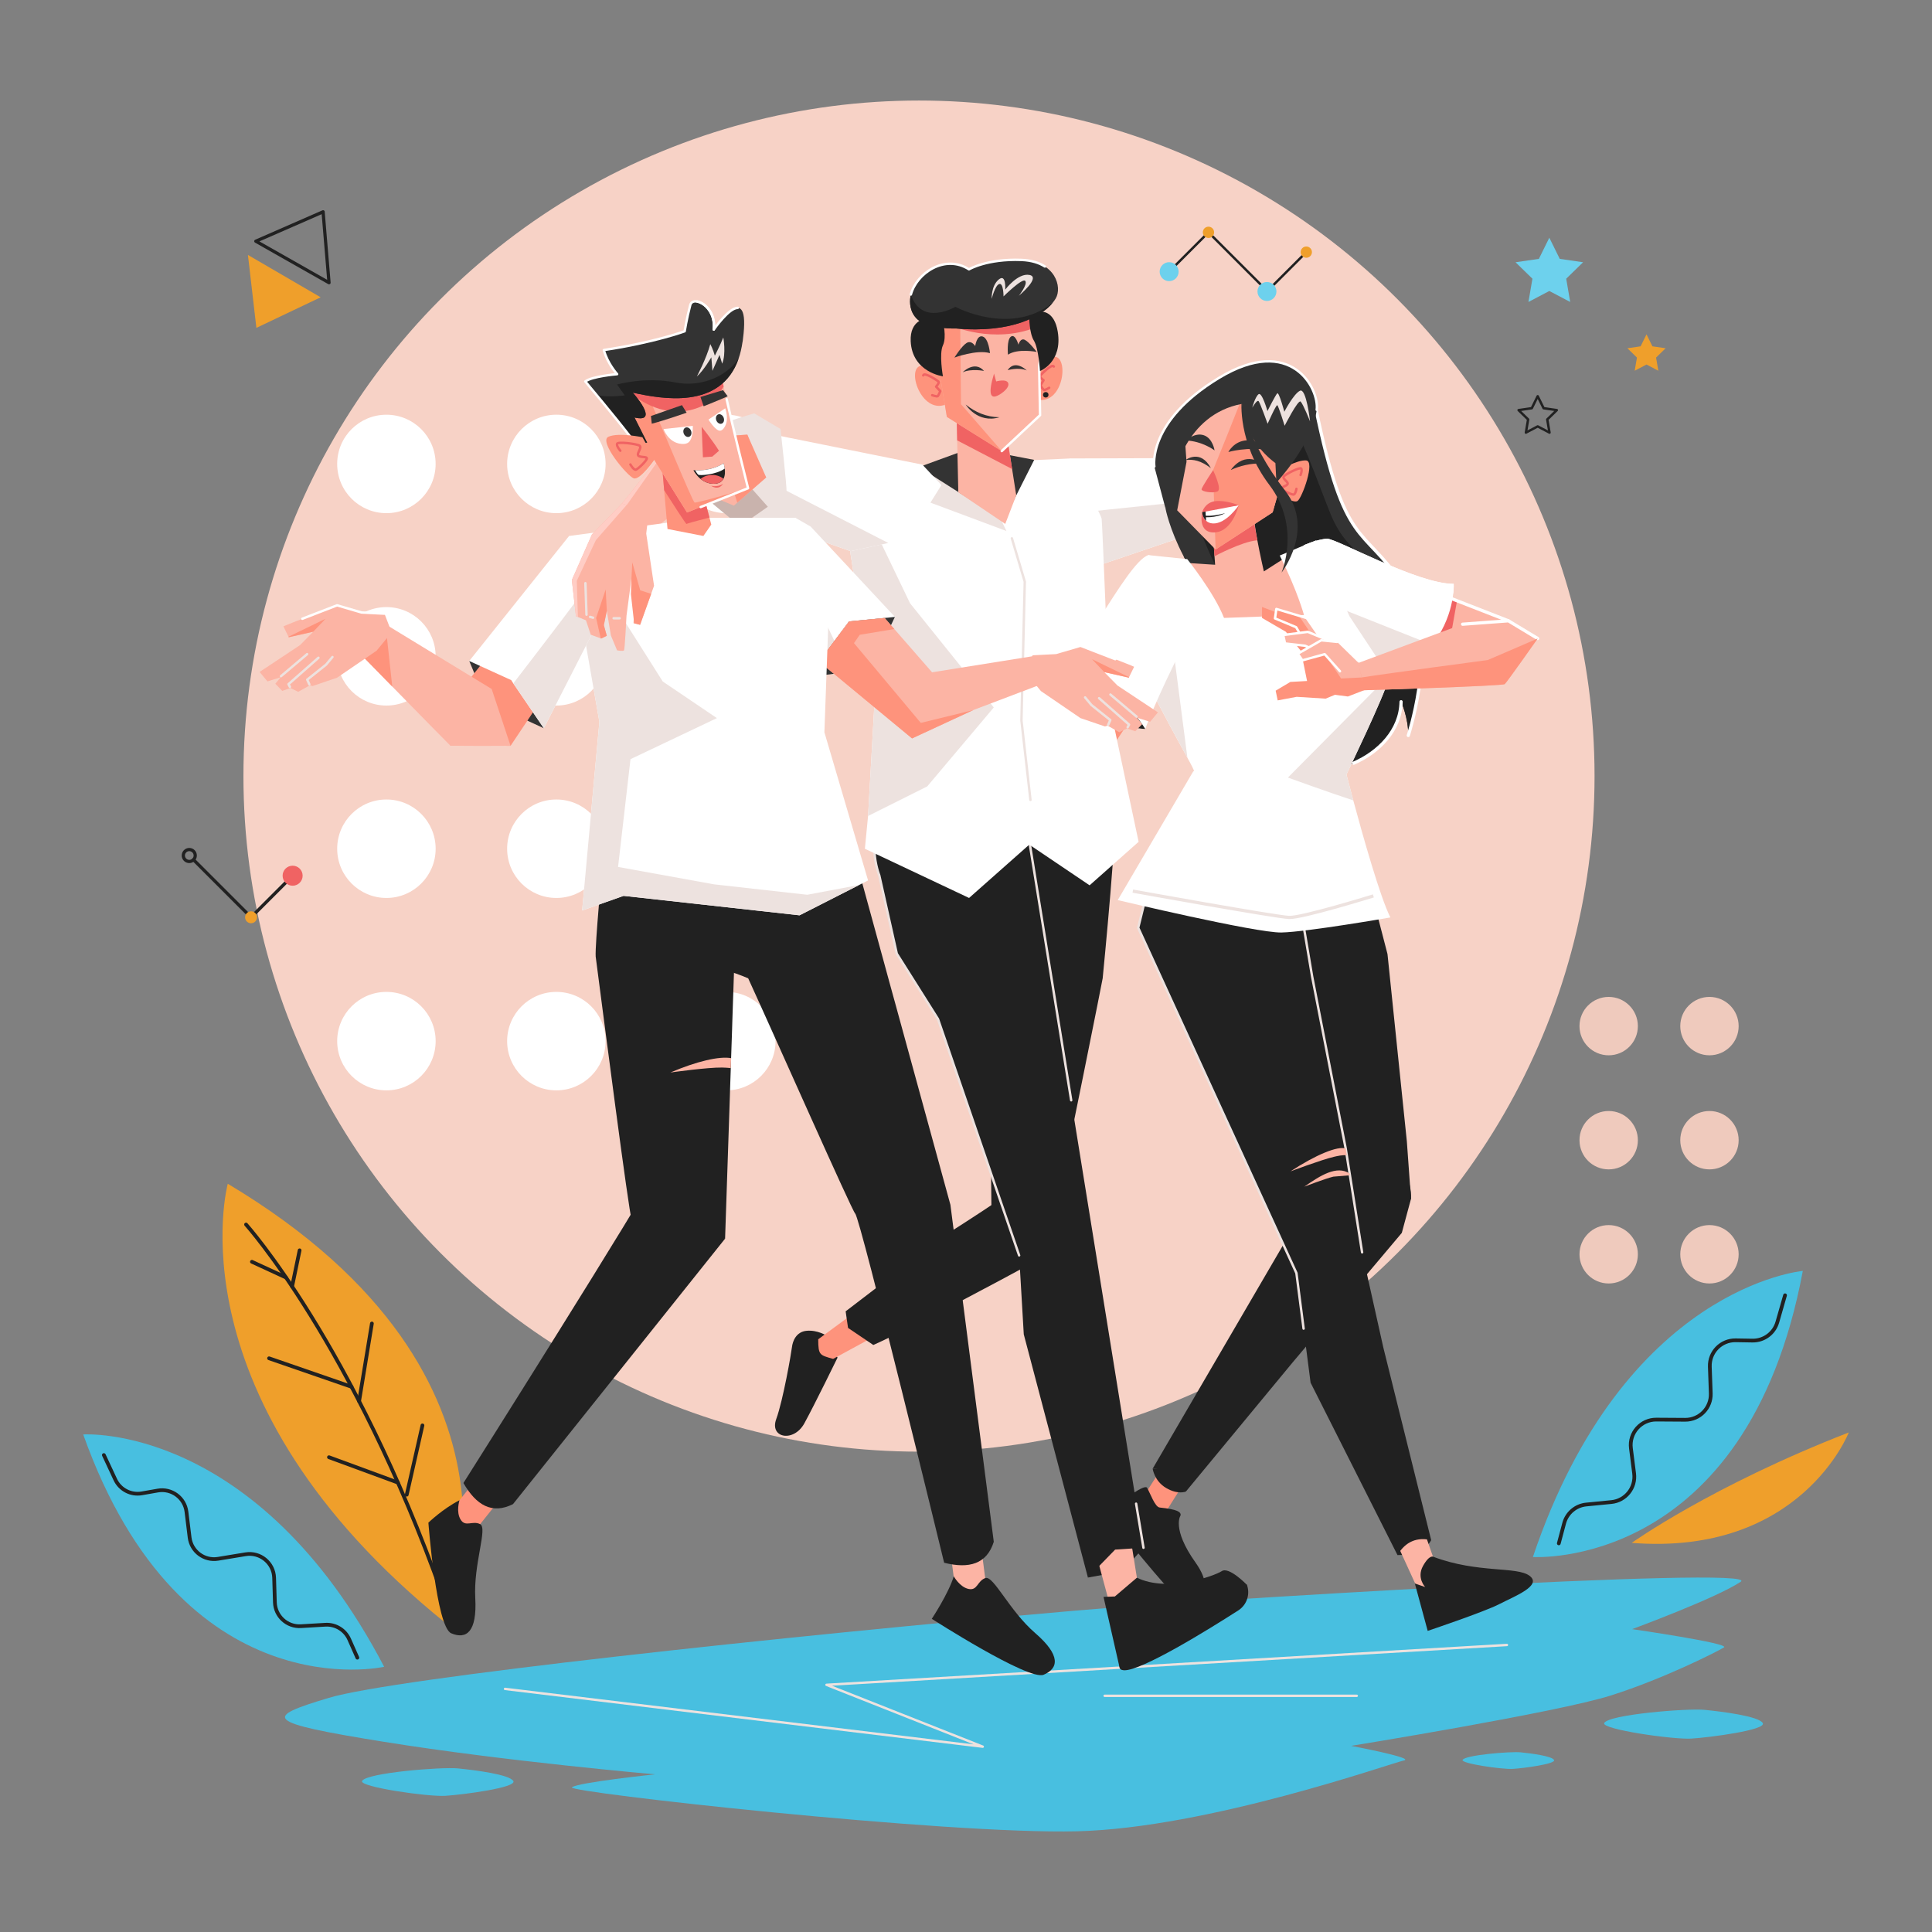 <?xml version="1.0" encoding="utf-8"?>
<!-- Generator: Adobe Illustrator 25.2.3, SVG Export Plug-In . SVG Version: 6.00 Build 0)  -->
<svg version="1.1" xmlns="http://www.w3.org/2000/svg" xmlns:xlink="http://www.w3.org/1999/xlink" x="0px" y="0px"
	 viewBox="0 0 600 600" style="enable-background:new 0 0 600 600;" xml:space="preserve">
<rect x="0" y="0" width="600" height="600" fill="#808080" stroke="none"/>
<style type="text/css">
	.st0{fill:#F7D2C6;}
	.st1{fill:#48BFE0;}
	.st2{fill:none;stroke:#EDE2DF;stroke-width:0.75;stroke-linecap:round;stroke-linejoin:round;stroke-miterlimit:10;}
	.st3{fill:none;stroke:#212121;stroke-width:1.159;stroke-linecap:round;stroke-linejoin:round;stroke-miterlimit:10;}
	.st4{fill:#EF9F2B;}
	.st5{fill:#FFFFFF;}
	.st6{fill:none;stroke:#212121;stroke-linecap:round;stroke-linejoin:round;stroke-miterlimit:10;}
	.st7{fill:#EFCABD;}
	.st8{fill:none;stroke:#212121;stroke-width:0.75;stroke-linecap:round;stroke-linejoin:round;stroke-miterlimit:10;}
	.st9{fill:#6DD1ED;}
	.st10{fill:#F06363;}
	.st11{fill:#EDE2DF;}
	.st12{fill:#C9B3AD;}
	.st13{fill:#333333;}
	.st14{fill:#212121;}
	.st15{fill:none;stroke:#FFFFFF;stroke-linecap:round;stroke-linejoin:round;stroke-miterlimit:10;}
	.st16{fill:#FCB4A4;}
	.st17{fill:#FE937C;}
	.st18{fill:none;stroke:#EDE2DF;stroke-miterlimit:10;}
	.st19{fill:none;stroke:#F06363;stroke-width:0.75;stroke-linecap:round;stroke-miterlimit:10;}
	.st20{fill:none;stroke:#FFFFFF;stroke-width:0.75;stroke-linecap:round;stroke-linejoin:round;stroke-miterlimit:10;}
	.st21{fill:none;stroke:#F06363;stroke-width:0.75;stroke-linecap:round;stroke-linejoin:round;stroke-miterlimit:10;}
	.st22{fill:#FFCDC5;}
</style>
<g id="BACKGROUND">
	<circle class="st0" cx="285.401" cy="241.022" r="209.8"/>
</g>
<g id="GROUND">
	<g>
		<path class="st1" d="M334.434,500.154c-91.754,8.014-212.13,21.065-232.309,27.129
			c-20.179,6.064-20.598,7.58,17.058,13.645
			c37.656,6.064,84.238,10.107,84.238,10.107s-24.113,2.527-25.815,4.043
			c-1.702,1.516,115.869,14.655,156.828,13.645
			c40.959-1.011,97.75-21.225,101.525-21.983
			c3.775-0.758-16.377-4.548-16.377-4.548s64.066-10.36,80.747-15.666
			c16.681-5.306,33.021-13.645,35.064-14.908c2.043-1.263-28.529-5.678-28.529-5.678
			s25.94-9.54,33.702-14.691C548.329,486.096,365.333,497.455,334.434,500.154z"/>
		<path class="st1" d="M112.442,553.11c1.267-2.546,24.681-4.426,29.787-3.915
			c5.106,0.511,16,1.872,17.191,3.915c1.191,2.043-15.66,4.255-21.106,4.596
			C132.867,558.046,111.529,554.945,112.442,553.11z"/>
		<path class="st1" d="M454.218,546.565c0.766-1.539,14.921-2.675,18.008-2.367
			c3.087,0.309,9.673,1.132,10.393,2.367c0.72,1.235-9.467,2.573-12.76,2.778
			C466.566,549.55,453.666,547.675,454.218,546.565z"/>
		<path class="st1" d="M498.194,535.116c1.328-2.668,25.873-4.639,31.226-4.104
			c5.353,0.535,16.773,1.963,18.022,4.104c1.249,2.141-16.416,4.461-22.126,4.818
			S497.237,537.04,498.194,535.116z"/>
		<g>
			<g>
				<polyline class="st2" points="156.84,524.503 305.197,542.443 256.668,523.24 
					467.989,510.859 				"/>
				<line class="st2" x1="343.061" y1="526.651" x2="421.351" y2="526.651"/>
			</g>
		</g>
	</g>
</g>
<g id="PLANT">
	<g>
		<g>
			<g>
				<path class="st1" d="M476.054,483.542c0,0,66.405,4.369,83.823-88.848
					C559.877,394.694,504.383,399.495,476.054,483.542z"/>
				<path class="st3" d="M554.363,402.263l-2.395,8.343
					c-0.987,3.437-4.157,5.784-7.732,5.724l-5.201-0.087
					c-4.527-0.075-8.193,3.659-8.034,8.184l0.292,8.312
					c0.158,4.493-3.457,8.213-7.952,8.185l-8.948-0.056
					c-4.783-0.03-8.497,4.16-7.894,8.905l0.996,7.837
					c0.562,4.421-2.638,8.432-7.073,8.867l-7.793,0.764
					c-3.284,0.322-6.022,2.648-6.87,5.837l-1.657,6.229"/>
			</g>
			<g>
				<g>
					<path class="st4" d="M506.75,479.157c0,0,24.719-17.693,67.405-34.295
						C574.155,444.862,559.25,483.279,506.75,479.157z"/>
				</g>
			</g>
		</g>
		<g>
			<g>
				<g>
					<g>
						<path class="st4" d="M138.518,504.155c0,0,33.816-75.848-67.779-136.527
							C70.739,367.628,52.375,434.666,138.518,504.155z"/>
					</g>
					<path class="st3" d="M76.412,380.282c0,0,33.201,36.982,60.989,114.99"/>
					<line class="st3" x1="78.237" y1="391.859" x2="88.819" y2="396.736"/>
					<line class="st3" x1="93.048" y1="388.301" x2="90.714" y2="399.541"/>
					<line class="st3" x1="83.559" y1="421.83" x2="109.183" y2="430.685"/>
					<line class="st3" x1="115.494" y1="411.024" x2="111.523" y2="435.159"/>
					<line class="st3" x1="102.162" y1="452.555" x2="123.567" y2="460.424"/>
					<line class="st3" x1="131.198" y1="442.666" x2="126.32" y2="464.19"/>
				</g>
			</g>
			<g>
				<path class="st1" d="M119.303,517.638c0,0-62.738,14.21-93.458-72.154
					C25.845,445.484,79.552,441.679,119.303,517.638z"/>
				<path class="st3" d="M32.253,451.877l3.548,7.603c1.462,3.132,4.843,4.894,8.247,4.296
					l4.952-0.869c4.311-0.756,8.375,2.254,8.908,6.599l0.978,7.98
					c0.529,4.313,4.542,7.318,8.829,6.612l8.535-1.407
					c4.562-0.752,8.741,2.687,8.883,7.308l0.233,7.632
					c0.132,4.306,3.793,7.652,8.093,7.396l7.555-0.449
					c3.184-0.189,6.15,1.618,7.442,4.534l2.524,5.696"/>
			</g>
		</g>
	</g>
</g>
<g id="ORNAMENT_5">
	<g>
		<g>
			<g>
				<circle class="st5" cx="225.564" cy="144.078" r="15.289"/>
				<circle class="st5" cx="225.564" cy="203.829" r="15.289"/>
				<circle class="st5" cx="225.564" cy="263.58" r="15.289"/>
				<circle class="st5" cx="225.564" cy="323.33" r="15.289"/>
			</g>
			<g>
				<circle class="st5" cx="172.784" cy="144.078" r="15.289"/>
				<circle class="st5" cx="172.784" cy="203.829" r="15.289"/>
				<circle class="st5" cx="172.784" cy="263.58" r="15.289"/>
				<circle class="st5" cx="172.784" cy="323.33" r="15.289"/>
			</g>
			<g>
				<path class="st5" d="M104.713,144.073c0,8.452,6.842,15.294,15.294,15.294
					c8.439,0,15.28-6.842,15.28-15.294c0-8.439-6.842-15.28-15.28-15.28
					C111.555,128.793,104.713,135.634,104.713,144.073z"/>
				<circle class="st5" cx="120.005" cy="203.829" r="15.289"/>
				<circle class="st5" cx="120.005" cy="263.58" r="15.289"/>
				<circle class="st5" cx="120.005" cy="323.33" r="15.289"/>
			</g>
		</g>
	</g>
</g>
<g id="ORNAMENT_4">
	<g>
		<polygon class="st6" points="79.447,74.908 100.34,65.777 102.181,87.8 		"/>
		<polygon class="st4" points="76.996,79.174 79.624,101.823 99.58,92.326 		"/>
	</g>
</g>
<g id="ORNAMENT_3">
	<g>
		<g>
			<g>
				<circle class="st7" cx="530.888" cy="318.667" r="9.066"/>
				<circle class="st7" cx="530.888" cy="354.098" r="9.066"/>
				<circle class="st7" cx="530.888" cy="389.529" r="9.066"/>
			</g>
			<g>
				<circle class="st7" cx="499.59" cy="318.667" r="9.066"/>
				<circle class="st7" cx="499.59" cy="354.098" r="9.066"/>
				<circle class="st7" cx="499.59" cy="389.529" r="9.066"/>
			</g>
		</g>
	</g>
</g>
<g id="ORNAMENT_2">
	<g>
		<polyline class="st8" points="363.105,84.347 375.304,72.148 392.217,89.061 		"/>
		<circle class="st4" cx="375.304" cy="72.148" r="1.753"/>
		<circle class="st8" cx="393.457" cy="90.301" r="1.753"/>
		<circle class="st9" cx="363.086" cy="84.366" r="2.943"/>
		<g>
			<line class="st8" x1="393.482" y1="90.502" x2="405.681" y2="78.303"/>
			<circle class="st4" cx="405.681" cy="78.303" r="1.753"/>
			<circle class="st9" cx="393.463" cy="90.521" r="2.943"/>
		</g>
	</g>
</g>
<g id="STARS">
	<g>
		<polygon class="st9" points="481.155,73.824 484.396,80.392 491.644,81.445 486.399,86.557 
			487.637,93.776 481.155,90.368 474.672,93.776 475.91,86.557 470.665,81.445 
			477.913,80.392 		"/>
		<polygon class="st8" points="477.545,123.053 479.381,126.773 483.485,127.369 480.515,130.264 
			481.216,134.352 477.545,132.422 473.874,134.352 474.575,130.264 471.605,127.369 
			475.71,126.773 		"/>
		<polygon class="st4" points="511.339,103.837 513.175,107.556 517.279,108.152 514.309,111.047 
			515.01,115.135 511.339,113.205 507.668,115.135 508.369,111.047 505.399,108.152 
			509.504,107.556 		"/>
	</g>
</g>
<g id="ORNAMENT_1">
	<g>
		<polyline class="st6" points="90.857,271.979 77.966,284.87 60.094,266.997 		"/>
		<circle class="st4" cx="77.966" cy="284.87" r="1.852"/>
		<circle class="st6" cx="58.784" cy="265.687" r="1.852"/>
		<circle class="st10" cx="90.877" cy="271.958" r="3.11"/>
	</g>
</g>
<g id="MAN_2_LEFT_ARM">
	<g>
		<g>
			<path class="st5" d="M373.315,164.719l-36.262,12.277c0,0-13.75-2.265-14.763-13.05
				c-0.028-0.206-0.041-0.432-0.056-0.647
				c-0.536-11.335,10.147-20.924,10.147-20.924l38.171-0.12l1.615,13.133
				L373.315,164.719z"/>
			<path class="st11" d="M373.315,164.719l-36.262,12.277c0,0-13.75-2.265-14.763-13.05
				c2.938-2.281,5.361-3.655,5.361-3.655c1.002-0.524,29.994-3.455,44.517-4.903
				L373.315,164.719z"/>
		</g>
		<g>
			<path class="st11" d="M384.01,166.735l-12.714,2.501c0,0-6.238-7.456-7.802-12.283
				c-0.22-0.704-0.307-1.545-0.289-2.495c0.074-5.586,3.76-14.443,3.76-14.443
				l7.321-0.818l4.974-0.557c0,0,8.2,9.823,9.136,11.862
				C389.333,152.529,384.01,166.735,384.01,166.735z"/>
			<path class="st12" d="M384.01,166.735l-12.714,2.501c0,0-6.238-7.456-7.802-12.283
				c-0.22-0.704-0.307-1.545-0.289-2.495l6.719-1.035l4.362-14.226l4.974-0.557
				c0,0,8.2,9.823,9.136,11.862C389.333,152.529,384.01,166.735,384.01,166.735z"/>
		</g>
	</g>
</g>
<g id="WOMAN_BACK_HAIR">
	<g>
		<path class="st13" d="M437.357,228.41c0.03-5.621-2.237-10.479-2.237-10.479
			c-0.353,19.519-32.454,28.842-37.557,14.591
			c-5.093-14.245-17.289-40.154-25.483-52.233
			c-1.784-2.628-3.265-5.159-4.495-7.527c-4.438-8.504-5.604-14.755-5.604-14.755
			l0.864-24.465l18.383-4.22l17.636-1.907l9.678-1.053
			c9.162,44.604,14.574,36.458,27.061,55.158c1.548,2.316,2.718,4.592,3.586,6.812
			C445.343,204.04,437.357,228.41,437.357,228.41z"/>
		<path class="st14" d="M437.357,228.41c0.03-5.621-2.237-10.479-2.237-10.479
			c-0.353,19.519-32.454,28.842-37.557,14.591
			c-5.093-14.245-17.289-40.154-25.483-52.233
			c-1.784-2.628-3.265-5.159-4.495-7.527c7.384,8.736,15.55,13.718,15.919,13.937
			c-0.211-0.349-7.181-11.442-11.126-23.286
			c-1.933-5.814-2.056-13.357-0.211-20.581
			c1.967-7.74,6.181-15.132,12.81-19.652c5.463-3.725,9.94-1.294,13.888,4.234
			c5.332,7.453,9.686,20.536,14.167,31.767
			c6.286,15.728,16.182,14.001,26.158,29.15
			C445.343,204.04,437.357,228.41,437.357,228.41z"/>
		<g>
			<path class="st15" d="M435.118,217.93c-0.16,8.91-6.933,15.695-14.735,19.085"/>
			<path class="st15" d="M408.546,126.365c9.155,44.604,14.573,36.454,27.056,55.15
				c1.553,2.317,2.723,4.598,3.59,6.815c6.153,15.711-1.835,40.078-1.835,40.078"/>
		</g>
	</g>
</g>
<g id="WOMAN_LEFT_UPPER_ARM">
	<g>
		<g>
			<polygon class="st16" points="452.493,186.571 446.795,184.345 440.271,193.859 434.223,202.683 
				443.912,204.98 466.331,210.281 468.447,192.797 			"/>
			<polygon class="st17" points="440.271,193.859 434.223,202.683 466.331,210.281 
				467.312,202.175 			"/>
			<path class="st10" d="M446.795,184.345l-6.524,9.514l-6.048,8.825l9.689,2.297
				c2.977-2.291,6.146-4.775,6.146-4.775l2.435-13.633L446.795,184.345z"/>
			<polyline class="st15" points="468.447,192.797 452.493,186.571 446.795,184.345 			"/>
		</g>
		<g>
			<g>
				<g>
					<path class="st5" d="M394.019,181.546c4.937,6.622,37.119,25.628,37.314,25.817
						c0.176,0.177,6.875-2.173,12.845-7.337c1.428-1.238,2.641-2.605,3.46-4.096
						c2.498-4.589,3.386-8.889,3.684-11.621c0.208-1.857,0.141-2.989,0.141-2.989
						c-11.243,0.08-36.433-14.087-39.299-14.008
						c-2.866,0.079-7.289,2.022-7.289,2.022s-0.081,0.687-0.173,1.654
						c-0.209,2.04-12.454,7.852-11.985,8.749
						C392.812,179.906,393.277,180.555,394.019,181.546z"/>
					<path class="st11" d="M394.019,181.546c4.937,6.622,37.119,25.628,37.314,25.817
						c0.176,0.177,6.875-2.173,12.845-7.337
						c-13.096-5.256-36.557-14.254-49.382-20.354
						C394.796,179.671,394.491,180.382,394.019,181.546z"/>
					<path class="st5" d="M404.701,170.985c2.452-1.167,5.735-2.571,6.961-2.317
						c2.052,0.424,23.102,9.826,26.667,11.457
						c2.763,1.255,9.896,3.284,12.999,4.187c0.205-1.858,0.138-2.993,0.138-2.993
						c-11.242,0.08-36.429-14.085-39.3-14.005
						c-2.865,0.075-7.283,2.02-7.283,2.02S404.791,170.02,404.701,170.985z"/>
				</g>
			</g>
		</g>
	</g>
</g>
<g id="WOMAN_LEFT_LEG">
	<g>
		<path class="st17" d="M367.573,460.771l-7.605,12.047l-7.135-4.504l8.042-12.516
			C364.996,455.733,367.011,457.998,367.573,460.771z"/>
		<g>
			<g>
				<path class="st14" d="M344.291,470.996c0,0,13.53,17.111,19.568,23.403
					c2.838,2.956,6.355,3.497,8.471,2.101c2.394-1.541,3.023-5.516-1.012-11.18
					c-7.638-10.72-4.652-14.762-4.652-14.762c0.033-1.021-0.899-1.786-6.506-2.383
					c-1.502-0.16-2.874-4.34-3.942-6.139c-0.705-1.192-7.249,3.519-10.547,6.576
					C344.923,470.212,344.291,470.996,344.291,470.996z"/>
			</g>
		</g>
		<path class="st14" d="M369.952,458.382l-1.674,4.84c0,0-2.454,1.047-6.125-1.115
			s-4.182-5.997-4.182-5.997s3.92-0.365,5.531-0.079
			C365.112,456.316,369.952,458.382,369.952,458.382z"/>
		<path class="st14" d="M357.967,456.114c4.322-0.683,9.728,3.398,10.314,7.11
			l33.184-40.145l33.88-40.195l2.85-10.566
			c0.734-10.581-13.813-30.377-24.836-11.172
			C412.806,362.106,357.967,456.114,357.967,456.114z"/>
		<g>
			<polygon class="st14" points="422.251,262.959 419.323,263.398 378.973,267.91 410.945,365.537 
				432.662,383.85 432.73,383.787 434.552,382.091 438.053,372.428 438.194,372.316 
				436.913,354.5 430.897,296.284 			"/>
		</g>
	</g>
</g>
<g id="WOMAN_RIGHT_LEG">
	<g>
		<path class="st14" d="M444.465,478.289c0,0-1.968,4.75-10.462,4.653
			c0,0-0.429-5.469,3.601-6.566C441.634,475.278,444.465,478.289,444.465,478.289z"/>
		<polygon class="st16" points="441.95,474.622 447.598,490.823 440.887,494.807 434.155,480.112 		
			"/>
		<path class="st14" d="M445.209,483.5c0,0-1.196-0.912-3.271,2.803
			c-2.075,3.715,0.662,6.565,0.662,6.565l-3.208-1.107l3.992,14.724
			c0,0,17.633-5.925,22.236-8.313c4.602-2.389,13.382-5.713,9.448-8.756
			C471.133,486.372,458.989,488.675,445.209,483.5z"/>
		<path class="st14" d="M353.474,288.126l49.142,107.244l4.398,34.035l26.989,53.537
			c2.516-4.305,6.167-5.609,10.462-4.653l-14.866-59.833l-6.585-29.534
			l-2.498-15.774l-0.001-0.019l-1.283-8.133l-0.092-0.559l-0.888-5.637
			l-0.333-2.11l-10.412-53.367l-9.995-59.323l-0.124,0.037l-38.379,21.581
			L353.474,288.126z"/>
		<polyline class="st2" points="423.014,388.922 420.516,373.149 420.515,373.129 419.231,364.996 
			419.139,364.438 418.251,358.801 417.918,356.69 407.506,303.323 397.51,244 
			397.386,244.037 359.007,265.618 353.474,288.126 402.616,395.37 404.844,412.613 		"/>
		<path class="st16" d="M400.763,363.784c0,0,9.534-3.588,13.478-4.521
			c0.837-0.198,2.943-0.685,4.01-0.462l-0.333-2.11
			C415.396,355.823,408.563,358.668,400.763,363.784z"/>
		<path class="st16" d="M419.231,364.996l-0.092-0.559
			c-4.013-2.619-9.073,0.614-14.081,4.088c0,0,6.611-2.539,9.032-3.105"/>
	</g>
</g>
<g id="WOMAN_BODY">
	<g>
		<g>
			<path class="st16" d="M365.459,174.633l8.138,23.663c0,0,41.163-2.53,41.168-2.968
				c-0.005-0.436-10.566-25.359-10.566-25.359l-11.697,7.489
				c0,0-0.257-1.097-0.619-2.767c-0.222-1.025-0.489-2.259-0.76-3.601
				c-0.848-4.188-1.768-9.354-1.784-11.904c-0.009-0.087-0.007-0.167-0.004-0.248
				l-13.838-10.077l0.845,12.018l1.019,14.514L365.459,174.633z"/>
			<path class="st10" d="M377.175,172.754c0,0,8.415-4.557,13.307-4.961
				c-0.848-4.188-1.129-6.058-1.145-8.608c-0.009-0.087-0.007-0.167-0.004-0.248
				l-13.838-10.077L377.175,172.754z"/>
		</g>
		<g>
			<path class="st5" d="M347.129,279.528c0,0,42.922,10.223,50.81,10.069
				c7.889-0.154,33.854-4.674,33.854-4.674
				c-3.156-6.212-8.549-25.341-11.521-36.352
				c-1.284-4.78-2.119-8.033-2.119-8.033l0.009-0.017
				c0.3-0.661,11.799-24.526,13.099-29.703c0.068-0.275,0.085-0.592,0.059-0.953
				l-12.263-18.546l-10.327-23.525l-11.288,4.731
				c5.538,11.06,7.521,18.477,7.521,18.477l-24.834,0.9
				c-3.081-7.886-11.418-18.257-11.418-18.257l-12.074-1.247
				c0,0-7.154,10.416-7.377,19.559c-0.041,1.665,0.098,3.288,0.477,4.79
				c1.715,6.72,12.456,26.703,19.026,38.586c3.001,5.431,1.867,4.127,1.867,4.127
				L347.129,279.528z"/>
			<path class="st11" d="M420.272,248.57c-1.284-4.78-2.119-8.033-2.119-8.033
				l0.009-0.017c0.3-0.661,11.799-24.526,13.099-29.703
				c0.068-0.275,0.085-0.592,0.059-0.953L399.972,241.482
				C399.972,241.482,413.257,246.294,420.272,248.57z"/>
			<path class="st18" d="M426.511,278.235c0,0-22.056,6.829-26.147,6.687
				c-4.091-0.142-48.558-8.176-48.558-8.176"/>
			<path class="st11" d="M349.259,191.956c-0.041,1.665,0.098,3.288,0.477,4.79
				c1.715,6.72,12.456,26.703,19.026,38.586l-6.223-47.903
				C362.539,187.428,356.253,189.16,349.259,191.956z"/>
		</g>
	</g>
</g>
<g id="WOMAN_HEAD">
	<g>
		<g>
			<polygon class="st16" points="402.998,131.834 395.237,159.11 377.513,170.662 365.585,158.486 
				368.483,143.458 368.126,138.427 370.437,129.532 389.318,119.058 391.311,120.922 			
				"/>
			<path class="st17" d="M402.998,131.834l-7.761,27.276l-17.724,11.551l-0.79-24.644
				c0,0,8.957-22.037,8.923-22.429l4.651-2.872c0,0,0.379,0.076,1.014,0.205
				L402.998,131.834z"/>
		</g>
		<g>
			<path class="st17" d="M397.222,146.129c0,0,5.445-3.343,8.386-3.135
				s-1.206,11.521-2.609,12.571c-1.403,1.05-6.876-2.89-6.876-2.89
				L397.222,146.129z"/>
			<path class="st19" d="M403.902,147.513c0,0,0.573-1.45,0.207-1.998
				s-4.878,1.732-5.414,2.428c-0.536,0.696,1.237,1.534,1.206,2.238
				c-0.031,0.704-1.78,0.956-1.915,1.471c-0.136,0.515,2.94,1.884,3.641,1.941
				s0.991-1.78,0.991-1.78"/>
		</g>
		<path class="st10" d="M376.726,146.018c0,0-3.432,5.161-3.569,5.904
			c-0.137,0.742,3.531,1.372,4.976,0.68
			C379.579,151.911,376.726,146.018,376.726,146.018z"/>
		<path class="st13" d="M382.23,145.95c2.966-1.332,6.148-2.088,9.639-2.012
			C391.869,143.938,386.825,139.759,382.23,145.95z"/>
		<path class="st13" d="M381.478,140.378c0,0,5.893-1.766,13.129-0.519
			c0,0-3.136-3.247-7.245-3.118C383.251,136.869,381.478,140.378,381.478,140.378z"/>
		<path class="st13" d="M376.049,145.384c-3.152-2.377-5.469-2.816-7.894-2.497
			C368.155,142.887,372.782,139.28,376.049,145.384z"/>
		<path class="st13" d="M377.188,139.878c0,0-3.719-2.885-8.957-3.09
			c0,0,2.802-2.555,5.613-1.622S377.188,139.878,377.188,139.878z"/>
		<g>
			<path class="st10" d="M373.336,159.07c0,0-1.551,6.594,3.946,6.273
				c5.497-0.321,7.428-8.437,7.428-8.437L373.336,159.07z"/>
			<path class="st5" d="M384.715,156.903c0,0-3.898,5.866-8.041,5.661
				c-0.937-0.046-1.619-0.379-2.105-0.831c-1.132-1.027-1.234-2.662-1.234-2.662
				l1.019-0.658l0.29-0.18L384.715,156.903z"/>
			<path class="st14" d="M374.498,160.64l0.071,1.093
				c-1.132-1.027-1.234-2.662-1.234-2.662l1.019-0.658l0.09,1.745
				c0,0,1.967,0.298,6.019-0.781C380.462,159.377,378.22,160.717,374.498,160.64z"/>
			<path class="st10" d="M373.336,159.07c0.15,0.017,11.374-2.164,11.374-2.164
				s-4.075-1.688-7.335-1.258S373.336,159.07,373.336,159.07z"/>
		</g>
	</g>
</g>
<g id="WOMAN_RIGHT_ARM">
	<g>
		<path class="st14" d="M354.661,219.464l1.007,6.913c0,0-5.697-0.038-14.861-4.285
			c-9.164-4.247-10.579-12.288-10.579-12.288S346.299,210.044,354.661,219.464z"/>
		<g>
			<path class="st16" d="M322.003,232.767l16.988,8.254c0.33,0.087,5.209-7.188,9.911-14.327
				c4.491-6.836,8.824-13.545,8.824-13.545l-11.095-6.139l-8.027-4.444
				c0,0-3.099,5.071-6.547,10.764c-4.303,7.109-9.16,15.168-9.262,15.571
				C322.742,229.112,322.162,230.73,322.003,232.767z"/>
			<path class="st17" d="M329.474,235.743l9.517,5.279
				c0.643,0.163,18.735-27.872,18.735-27.872l-11.095-6.139L329.474,235.743z"/>
			<path class="st10" d="M348.902,226.695c4.491-6.836,8.824-13.545,8.824-13.545
				l-11.095-6.139l-8.027-4.444c0,0-3.099,5.071-6.547,10.764
				C338.555,214.086,345.481,219.74,348.902,226.695z"/>
		</g>
		<path class="st5" d="M372.572,179.183c0,0-10.83-5.874-15.936-6.786
			c-3.477,1.061-9.289,10.42-15.01,19.337
			c-5.721,8.918-11.399,18.07-11.399,18.07s16.802,2.473,25.44,16.573
			c0,0,3.517-9.605,11.945-26.157S372.572,179.183,372.572,179.183z"/>
		<g>
			<path class="st16" d="M322.185,231.151c0,0,8.436-0.165,8.892-0.146
				c0.252,0.01,2.98,1.585,5.51,5.956c0,0,0,0,0.009,0.01
				c2.185,3.784,2.509,4.029,2.509,4.029l-15.537,59.232l-8.909-2.187
				L322.185,231.151z"/>
			<polygon class="st10" points="312.954,317.298 313.036,326.838 309.539,327.125 307.999,315.474 
				316.345,311.65 317.547,323.993 314.112,324.697 			"/>
			<path class="st16" d="M323.568,300.232l3.708,7.242c0,0-0.456,4.919-0.436,6.183
				c0.02,1.264,1.334,5.863,1.334,5.863l-3.003,0.777c0,0-2.211-6.011-2.485-6.882
				c-0.273-0.871-1.531-2.953-1.531-2.953l-5.365,2.544l-4.549,5.933l-3.846,8.888
				l-3.317-1.649l3.181-10.689l-4.163,10.056l-3.071-2.463l3.982-11.771
				l10.681-13.54L323.568,300.232z"/>
			<path class="st17" d="M336.596,236.971c2.185,3.784,2.509,4.029,2.509,4.029
				l-15.537,59.232l8.193-68.319C331.76,231.914,333.34,231.092,336.596,236.971z"/>
		</g>
	</g>
</g>
<g id="WOMAN_FRONT_HAIR">
	<g>
		<path class="st13" d="M364.519,148.32c0,0,3.242-19.524,21.177-22.896
			c0,0,0.166,10.737,10.396,18.399l0.307,6.052c0,0,11.168-11.912,12.523-22.606
			c0.83-6.549-7.914-23.502-30.322-9.933s-20.109,27.538-20.109,27.538
			l3.491,13.134L364.519,148.32z"/>
		<path class="st20" d="M408.921,127.269c0.83-6.549-7.914-23.502-30.322-9.933
			s-20.109,27.538-20.109,27.538"/>
		<path class="st11" d="M388.895,126.606c0,0,0.894-3.334,1.952-4.171
			c1.058-0.837,2.771,5.226,2.771,5.226s2.512-5.016,3.05-5.509
			c0.538-0.493,2.191,5.715,2.191,5.715s2.868-5.53,4.853-6.513
			c1.985-0.982,3.139,9.516,3.139,9.516s-2.157-5.408-2.926-6.154
			c-0.77-0.747-4.966,7.51-4.966,7.51s-1.949-6.276-2.29-6.384
			c-0.408-0.128-2.997,5.768-2.997,5.768s-2.302-6.402-2.786-7.015
			C390.4,123.983,388.895,126.606,388.895,126.606z"/>
	</g>
</g>
<g id="WOMAN_HAIRLINE">
	<path class="st13" d="M385.586,124.391c0,0-1.307,13.093,8.625,26.204
		c9.932,13.111,3.781,27.226,3.781,27.226s10.433-13.413,1.176-25.351
		C386.853,136.587,385.586,124.391,385.586,124.391z"/>
</g>
<g id="WOMAN_LEFT_ARM">
	<g>
		<path class="st16" d="M477.545,198.294c0,0-9.53,13.54-10.23,14.16
			c-0.71,0.62-44.171,1.922-44.171,1.922l-0.189-3.282l-1.048-5.229
			l32.318-12.011l14.22-1.06L477.545,198.294z"/>
		<polyline class="st15" points="454.225,193.854 468.445,192.794 477.545,198.294 		"/>
		<path class="st17" d="M477.545,198.294c0,0-9.53,13.54-10.23,14.16
			c-0.71,0.62-44.171,1.922-44.171,1.922l-0.272-3.984
			c7.88-1.26,39.143-5.408,39.143-5.408L477.545,198.294z"/>
		<g>
			<path class="st17" d="M423.715,214.319l-5.125,1.986l-4.005-0.532l-2.907,1.198
				l-8.986-0.566l-5.891,1.109l-0.632-3.018l4.56-2.718l5.192-0.288l-1.886-9.286
				l-4.704-6.002l-7.4-4.304v-3.395l10.528,3.994l4.693,4.315l3.018,2.785
				l11.737,6.268l0.965,4.515c0,0.011,0,0.011,0,0.011L423.715,214.319z"/>
			<path class="st16" d="M422.872,210.381c0,0.011,0,0.011,0,0.011l-6.379,0.322l-9.341-13.901
				l3.018,2.785l11.737,6.268L422.872,210.381z"/>
			<g>
				<polygon class="st17" points="411.19,199.698 409.371,200.119 406.065,200.874 
					402.526,194.783 395.958,192.043 396.38,189.114 403.38,191.222 405.832,191.954 				
					"/>
				<polygon class="st16" points="411.19,199.698 409.371,200.119 403.38,191.222 
					405.832,191.954 				"/>
				<polygon class="st20" points="395.96,192.046 402.522,194.784 406.067,200.872 
					411.185,199.693 405.827,191.951 396.385,189.119 				"/>
			</g>
			<g>
				<polygon class="st16" points="413.451,199.269 406.157,196.224 398.51,197.215 
					399.076,199.835 405.308,200.543 411.681,203.305 				"/>
				<polyline class="st20" points="413.451,199.269 406.157,196.224 398.51,197.215 
					399.076,199.835 405.308,200.543 411.681,203.305 				"/>
			</g>
			<g>
				<polygon class="st16" points="415.221,199.339 410.335,198.844 403.042,203.022 404.458,205.075 
					411.397,203.163 416.142,208.474 421.907,205.866 				"/>
				<polyline class="st20" points="415.221,199.339 410.335,198.844 403.042,203.022 404.458,205.075 
					411.397,203.163 416.142,208.474 				"/>
			</g>
		</g>
	</g>
</g>
<g id="MAN_2_LEFT_LEG">
	<g>
		<path class="st14" d="M256.658,414.786c0,0-2.724-1.785-6.105-1.503
			c-3.381,0.282-4.415,3.381-4.603,5.072c-0.188,1.691-2.724,16.438-4.884,22.355
			c-2.16,5.918,5.448,7.327,8.735,1.315c3.288-6.011,10.299-20.392,10.299-20.392
			L256.658,414.786z"/>
		<path class="st17" d="M271.457,403.153l-17.352,12.769
			c0.026,4.945,0.402,4.89,4.627,6.097l17.369-9.454l-0.682-8.218L271.457,403.153
			z"/>
		<path class="st14" d="M293.684,383.487l-31.061,23.759l0.743,5.146l7.851,5.304
			c0,0,11.948-5.112,53.726-27.821l-14.453-17.35
			C303.587,377.211,293.684,383.487,293.684,383.487z"/>
		<path class="st14" d="M346.255,249.005c-1.21-3.67-18.49-16.41-30.81-7.37
			c0,0-7.13,29.26-8.11,31.14c-0.97,1.87,0.823,105.371,0.553,108.101
			c-0.085,0.865-0.961,3.563-2.12,6.85l19.175,2.151
			c7.312-34.771,17.453-85.53,17.502-86.052
			C342.565,302.655,347.475,252.664,346.255,249.005z"/>
	</g>
</g>
<g id="MAN_2_RIGHT_LEG">
	<g>
		<polygon class="st14" points="337.866,489.923 348.551,487.983 355.119,480.667 345.041,478.893 		
			"/>
		<path class="st16" d="M340.617,483.379l3.73,13.841c3.238,3.454,6.266,0.441,9.248-3.988
			l-2.634-16.455l-8.107,0.977L340.617,483.379z"/>
		<g>
			<path class="st14" d="M342.709,495.933l4.97,21.858l39.6-25.561
				c0,0-5.561-5.799-7.851-4.301c-2.349,1.537-16.831,6.707-26.345,2.037
				l-6.851,5.832L342.709,495.933z"/>
			<path class="st14" d="M387.409,492.711l-0.131-0.481c0,0-5.39-3.63-14.582,1.817
				s-30.616,24.326-23.649,24.673c5.43,0.271,26.479-12.799,35.503-18.58
				C387.027,498.554,388.18,495.548,387.409,492.711z"/>
		</g>
		<path class="st14" d="M303.183,239.532c0,0-17.369,1.459-26.376,10.425
			c-9.007,8.966-3.751,21.88-3.751,21.88l5.447,24.337l12.795,20.29
			l25.207,73.411l1.436,24.508l19.924,75.54l8.454-8.685l8.8-0.571
			l-36.716-227.257L303.183,239.532z"/>
		<line class="st2" x1="352.832" y1="466.983" x2="355.119" y2="480.667"/>
		<line class="st2" x1="332.669" y1="341.708" x2="318.403" y2="253.411"/>
		<path class="st2" d="M318.403,253.411l-15.22-13.878c0,0-17.369,1.459-26.376,10.425
			c-9.007,8.966-3.751,21.88-3.751,21.88l5.447,24.337l12.795,20.29
			l25.207,73.411"/>
	</g>
</g>
<g id="MAN_2_BODY">
	<g>
		<g>
			<g>
				<path class="st5" d="M353.607,261.432l-15.221,13.509l-18.731-12.637l-18.701,16.565
					l-32.356-15.279l0.987-10.179l1.946-34.293l-10.359-65.987l0.262-0.309
					l4.538-5.309l28.936-2.498l1.707-1.011l35.762-1.622
					c0,0,9.488,17.039,9.75,18.75c0.251,1.72,2.399,57.502,2.399,57.502
					L353.607,261.432z"/>
				<path class="st11" d="M312.557,164.912l-46.583-17.401l28.936-2.498
					c4.449,0.588,7.85,1.313,8.306,1.766
					C304.488,148.026,312.557,164.912,312.557,164.912z"/>
				<polygon class="st13" points="285.401,145.044 301.714,139.089 321.177,142.82 
					311.629,161.72 				"/>
				<path class="st11" d="M308.628,219.7l-20.667,24.525l-18.376,9.186l1.946-34.293
					l-10.359-65.987l0.262-0.309c2.758,0.076,4.756,0.477,4.756,0.477
					c3.798,7.696,16.43,34.044,16.43,34.044L308.628,219.7z"/>
			</g>
			<polyline class="st2" points="314.245,167.177 318.254,180.659 317.219,223.73 320.017,248.425 
							"/>
		</g>
		<g>
			<polygon class="st16" points="315.605,153.85 312.186,162.713 297.614,152.89 297.254,136.762 
				297.044,127.26 311.449,127.334 314.32,145.666 			"/>
			<polygon class="st10" points="314.32,145.666 297.254,136.762 297.044,127.26 311.449,127.334 
							"/>
		</g>
	</g>
</g>
<g id="MAN_2_HEAD">
	<g>
		<g>
			<path class="st17" d="M293.514,117.825c0,0-3.375-5.56-7.754-4.183
				c-4.379,1.377,0.818,15.778,8.624,11.671L293.514,117.825z"/>
			<path class="st21" d="M286.71,116.583c0.352-1.132,4.452,1.603,4.766,1.951
				c0.313,0.348-0.763,1.54-0.763,1.54l1.304,1.399c0,0-0.523,1.264-0.763,1.54
				c-0.241,0.276-1.756-0.279-1.756-0.279"/>
		</g>
		<g>
			<path class="st17" d="M320.877,116.479c0,0,2.133-6.145,6.703-5.717
				c4.57,0.428,2.512,15.598-5.982,13.221L320.877,116.479z"/>
			<circle class="st14" cx="324.765" cy="122.61" r="0.85"/>
			<path class="st21" d="M327.269,113.836c-0.582-1.033-4.017,2.502-4.25,2.908
				c-0.233,0.406,1.07,1.345,1.07,1.345l-0.981,1.641
				c0,0,0.776,1.126,1.07,1.345c0.293,0.219,1.658-0.642,1.658-0.642"/>
		</g>
		<g>
			<polygon class="st16" points="323.001,128.932 311.102,140.088 294.055,129.471 290.037,105.189 
				291.985,97.981 292.811,94.893 300.596,94.077 318.146,92.242 321.607,101.703 
				323.586,107.087 322.722,113.734 			"/>
			<polyline class="st20" points="323.586,107.087 322.722,113.734 323.001,128.932 311.102,140.088 
							"/>
			<polygon class="st17" points="311.102,140.088 294.055,129.471 290.037,105.189 292.811,94.893 
				298.132,94.335 298.452,125.536 			"/>
			<path class="st10" d="M321.607,101.703c-13.247,5.165-25.937-0.496-25.937-0.496
				s-1.675-1.356-3.685-3.226l0.827-3.088l7.785-0.816l17.55-1.835
				L321.607,101.703z"/>
		</g>
		<g>
			<path class="st13" d="M317.22,80.72c-10.707-0.411-16.294,2.921-16.294,2.921
				c-7.531-4.807-16.29,1.231-18.047,7.819c-0.076,0.283-0.122,0.585-0.17,0.886
				c-0.204,1.487-0.252,4.553,2.216,6.839c3.375,3.127,12.08,2.835,12.08,2.835
				c17.146,1.539,26.598-3.874,29.883-7.944c0.395-0.481,0.717-0.95,0.986-1.403
				C329.884,89.289,327.937,81.133,317.22,80.72z"/>
			<path class="st14" d="M323.5,96.82c0,0,3.933-0.342,4.994,6.187
				c1.55,9.534-5.517,12.216-5.517,12.216s-0.423-7.053-1.885-9.427
				s-1.447-7.242-1.447-7.242L323.5,96.82z"/>
			<path class="st14" d="M326.889,94.076c-13.171,10.41-30.184,1.205-30.184,1.205
				s-10.483,6.231-13.826-3.82c-0.076,0.283-0.122,0.585-0.17,0.886
				c-0.204,1.487-0.252,4.553,2.216,6.839c3.375,3.127,12.08,2.835,12.08,2.835
				C314.151,103.559,323.603,98.146,326.889,94.076z"/>
			<path class="st20" d="M324.504,82.763c-1.755-1.136-4.143-1.922-7.284-2.043
				c-10.707-0.411-16.294,2.921-16.294,2.921
				c-7.531-4.807-16.29,1.231-18.047,7.819"/>
			<path class="st11" d="M307.982,92.815c0,0-0.19-4.036,2.179-6.007
				c2.37-1.971,2.019,3.143,2.019,3.143s3.936-5.28,7.543-4.56
				c3.607,0.72-3.31,6.457-3.31,6.457s2.81-3.539,1.994-4.607
				s-6.752,4.809-6.752,4.809s0.002-4.212-1.309-3.856
				C309.035,88.549,307.982,92.815,307.982,92.815z"/>
			<path class="st14" d="M287.549,98.928c0,0-5.031,0.436-4.724,7.046
				c0.448,9.653,10.007,10.897,10.007,10.897s-1.242-6.999,0-9.614
				c1.242-2.615-0.001-7.385-0.001-7.385L287.549,98.928z"/>
		</g>
		<path class="st10" d="M308.709,116.014l0.656,2.441c0,0,3.299-0.954,3.764,0.591
			c0.465,1.546-2.632,3.704-3.906,4.051
			C307.949,123.444,306.654,122.764,308.709,116.014z"/>
		<path class="st13" d="M310.405,129.587c-6.889,2.034-10.496-3.95-10.496-3.95
			C302.901,128.048,306.333,129.507,310.405,129.587z"/>
		<path class="st13" d="M296.404,111.054c0,0,6.942-2.581,11.037-1.383
			c0,0-0.381-4.556-2.249-5.158c-1.868-0.601-2.333,2.975-2.333,2.975
			s-1.131-1.939-2.692-0.964C298.607,107.499,296.404,111.054,296.404,111.054z"/>
		<path class="st13" d="M321.954,109.291c0,0-5.893-1.17-8.92,0.857
			c0,0-0.454-4.627,0.918-5.606c1.371-0.979,2.329,2.498,2.329,2.498
			s0.569-2.166,1.96-1.508C319.631,106.187,321.954,109.291,321.954,109.291z"/>
		<path class="st13" d="M298.969,115.605c0,0,3.689-3.77,6.629-0.41
			C305.599,115.194,301.72,114.391,298.969,115.605z"/>
		<path class="st13" d="M318.861,115.034c0,0-3.593-3.567-5.939-0.075
			C312.923,114.96,316.312,113.965,318.861,115.034z"/>
	</g>
</g>
<g id="MAN_2_RIGHT_ARM">
	<g>
		<g>
			<path class="st5" d="M281.947,167.31l-17.793,3.859l-35.838-12.57
				c0,0-2.274-10.772-2.595-15.411c-0.046-0.682-0.056-1.238-0.01-1.599
				c0.399-2.858,12.204-7.078,12.204-7.078l48.536,9.783l5.922,6.339l-9.372,14.984
				L281.947,167.31z"/>
			<path class="st11" d="M275.871,168.628l-11.716,2.541l-35.838-12.57
				c0,0-2.274-10.772-2.595-15.411c1.702,0.655,2.847,1.185,2.847,1.185
				L275.871,168.628z"/>
		</g>
		<g>
			<path class="st11" d="M229.685,163.385c0,0-8.349-7.011-9.719-8.109
				c-1.366-1.087-5.112-17.136-3.903-19.593c0.141-0.289,0.518-0.62,1.062-0.974
				c3.969-2.575,17.11-6.333,17.11-6.333l8.167,4.853
				c0,0,1.99,18.029,1.866,19.331c-0.051,0.561-2.747,2.636-5.811,4.816
				C234.399,160.286,229.685,163.385,229.685,163.385z"/>
			<path class="st12" d="M229.685,163.385c0,0-8.349-7.011-9.719-8.109
				c-1.366-1.087-5.112-17.136-3.903-19.593c0.141-0.289,0.518-0.62,1.062-0.974
				c3.413,2.6,6.629,6.075,6.629,6.075l14.702,16.591
				C234.399,160.286,229.685,163.385,229.685,163.385z"/>
		</g>
		<g>
			<polygon class="st16" points="234.411,141.993 232.095,134.986 208.998,136.53 182.003,170.399 
				189.208,175.238 217.74,152.78 227.904,157.032 228.968,156.103 237.946,148.274 			
				"/>
			<polygon class="st22" points="189.208,175.238 187.25,167.323 208.998,136.53 182.003,170.399 
							"/>
			<polygon class="st17" points="232.095,134.986 208.998,136.53 224.613,142.154 
				228.968,156.103 237.946,148.274 			"/>
		</g>
	</g>
</g>
<g id="MAN_1_RIGHT_LEG">
	<g>
		<polygon class="st17" points="148.732,458.36 139.083,470.443 146.951,476.05 156.601,463.967 
					"/>
		<path class="st14" d="M142.698,465.916c0,0-1.149,3.628,0.374,6.042
			c1.524,2.414,3.645,0.177,6.046,1.38c2.4,1.202-2.108,12.351-1.518,22.961
			s-2.815,12.909-7.47,10.931s-7.088-34.353-7.088-34.353
			S137.608,468.488,142.698,465.916z"/>
		<g>
			<path class="st14" d="M143.919,460.563c3.985,6.943,8.955,9.801,15.397,6.556
				l65.869-82.444l-22.528-19.351C202.726,367.507,143.919,460.563,143.919,460.563z"/>
			<path class="st14" d="M228.725,278.344l-0.97,29.29l-0.11,3.09l-0.22,6.68
				l-0.06,2.07l-0.31,9.14l-0.1,3.11l-0.22,6.47l-0.07,2.3
				l-1.48,44.18l-29.05-6.14c-0.74-1.24-8.83-63.74-11.14-81.48
				c-0.22-3.95,2.03-27.44,2.03-27.44s8.72-27.77,24.83-25.7
				C227.955,245.995,228.725,278.344,228.725,278.344z"/>
			<path class="st16" d="M227.055,328.615l-0.1,3.11
				c-1.04-0.15-2.15-0.17-2.73-0.19c-4.46-0.07-15.36,1.45-16.02,1.54
				C216.355,329.594,223.385,327.955,227.055,328.615z"/>
		</g>
	</g>
</g>
<g id="MAN_1_LEFT_LEG">
	<g>
		<polygon class="st16" points="294.974,480.335 296.951,495.671 306.452,493.913 304.475,478.577 		
			"/>
		<path class="st14" d="M296.21,489.535c0,0,1.809,3.348,4.603,3.931
			c2.794,0.583,2.662-2.497,5.195-3.386c2.533-0.889,7.413,10.102,15.45,17.054
			s7.322,10.998,2.664,12.969c-4.659,1.97-34.745-17.366-34.745-17.366
			S294.52,494.981,296.21,489.535z"/>
		<g>
			<path class="st14" d="M293.212,485.326c7.761,1.962,13.271,0.377,15.416-6.51
				L295.16,374.153l-17.238-62.913l-0.557-2.003l-1.768-6.444l-0.81-2.979
				l-7.748-28.265c0,0-10.324-30.672-26.318-27.889
				c-16.001,2.8-16.099,31.909-16.099,31.909s-6.158,20.536-4.775,24.241
				c2.043,0.449,7.851,1.981,12.511,4.024c8.646,18.844,32.215,72.135,33.232,73.059
				C267.205,378.362,293.212,485.326,293.212,485.326z"/>
		</g>
	</g>
</g>
<g id="MAN_1_LEFT_ARM">
	<g>
		<g>
			<polygon class="st5" points="241.02,165.738 233.766,180.244 250.732,210.268 264.087,208.643 
				270.228,207.89 277.929,191.591 251.761,163.536 247.038,160.815 			"/>
			<path class="st11" d="M241.02,165.738l-7.254,14.506l16.966,30.025l13.355-1.625
				c-0.866-1.355-1.584-2.295-1.584-2.295
				c-0.287-0.983-11.641-24.692-19.129-40.285L241.02,165.738z"/>
			<polygon class="st13" points="263.692,192.99 250.732,210.274 270.228,207.885 
				277.924,191.597 			"/>
		</g>
		<g>
			<polygon class="st16" points="263.69,192.989 261.744,195.581 254.363,205.426 258.73,209.043 
				283.246,229.326 302.228,220.53 322.85,212.706 320.614,203.81 289.462,208.79 
				277.74,195.36 274.726,191.917 			"/>
			<g>
				<path class="st16" d="M318.6,208.941l4.666,5.679l12.286,8.396l7.611,2.591
					l0.793-0.253l3.662,2.042l2.405-1.181l2.548,0.894l2.152-2.219l-1.654-2.017
					l4.101,1.291l2.439-2.937l-12.565-8.337l-4.101-4.16l7.62,1.721l0.076-0.16
					l1.57-3.215c-0.211-0.219-16.657-6.54-16.657-6.54l-7.611,2.228
					l-7.113,0.363L318.6,208.941z"/>
				<path class="st20" d="M346.342,204.713c-4.797-1.874-10.79-4.177-10.79-4.177
					l-7.611,2.228l-7.113,0.363"/>
				<path class="st17" d="M339.13,204.713c0.219,0.228,3.662,3.839,3.814,4.017l7.62,1.721
					l0.076-0.16L339.13,204.713z"/>
				<line class="st2" x1="352.966" y1="222.552" x2="344.851" y2="215.693"/>
				<polyline class="st2" points="350.201,225.855 350.632,225.029 341.332,216.824 				"/>
				<polyline class="st2" points="344.168,225.065 344.815,223.629 338.962,218.961 
					336.987,216.591 				"/>
			</g>
			<polygon class="st17" points="261.744,195.581 254.363,205.426 258.73,209.043 283.246,229.326 
				302.228,220.53 285.954,224.503 265.212,199.724 			"/>
			<path class="st17" d="M263.69,192.989l-1.946,2.591l-7.381,9.845l4.368,3.617
				l6.482-9.319l1.794-2.589c0,0,7.019-1.162,10.734-1.775l-3.014-3.444
				L263.69,192.989z"/>
		</g>
	</g>
</g>
<g id="MAN_1_BODY">
	<g>
		<polygon class="st5" points="269.585,273.427 266.835,274.827 248.305,284.257 201.835,279.117 
			193.655,278.217 180.785,282.767 186.145,224.165 177.665,175.715 176.735,166.455 
			218.315,160.815 247.038,160.815 257.625,183.104 256.025,227.414 		"/>
		<g>
			<polygon class="st17" points="220.9,162.91 218.44,166.45 207.3,164.28 
				206.26,152.23 205.5,143.34 217.11,148.49 220.32,160.72 			"/>
			<path class="st10" d="M220.32,160.72c-3.55,0.94-7.04,1.88-7.12,1.99
				c-0.13,0.17-4.67-6.91-6.94-10.48L205.5,143.34l11.61,5.15
				L220.32,160.72z"/>
		</g>
		<path class="st11" d="M266.835,274.827l-18.53,9.43l-46.47-5.14l-8.18-0.9
			l-12.87,4.55l5.36-58.602l-8.48-48.45c2.6-1.29,4.21-1.94,4.21-1.94
			l23.95,37.87l16.81,11.37l-26.83,12.75l-3.86,33.472l29.812,5.406l28.936,3.234
			L266.835,274.827z"/>
	</g>
</g>
<g id="MAN_1_RIGHT_ARM">
	<g>
		<g>
			<polygon class="st13" points="167.042,216.322 168.887,226.161 151.005,217.908 145.719,205.264 
				163.34,207.864 			"/>
			<polygon class="st17" points="157.437,196.322 144.573,212.489 139.778,231.471 
				158.559,231.618 173.825,208.789 166.864,198.568 			"/>
			<g>
				<polygon class="st5" points="145.722,205.271 158.759,211.217 159.411,212.241 168.892,226.163 
					186.242,192.181 186.242,175.446 176.73,166.454 				"/>
				<path class="st11" d="M159.411,212.241l9.481,13.922l17.35-33.982v-15.511
					C182.65,181.978,167.459,201.799,159.411,212.241z"/>
			</g>
		</g>
		<g>
			<g>
				<path class="st16" d="M158.555,231.615c0,0-18.34,0.15-18.78-0.14
					c-0.17-0.12-9.55-9.69-17.95-18.26
					c-6.83-6.99-13.02-13.31-13.02-13.31l4.67-9.42l6.24,3.38
					l32.982,20.105L158.555,231.615z"/>
			</g>
			<path class="st17" d="M121.825,213.215c-6.83-6.99-13.02-13.31-13.02-13.31
				l4.67-9.42l6.24,3.38L121.825,213.215z"/>
		</g>
		<g>
			<path class="st16" d="M121.629,196.392l-4.666,5.679l-12.286,8.396l-7.611,2.591
				l-0.793-0.253l-3.662,2.042l-2.405-1.181l-2.548,0.894l-2.152-2.219l1.654-2.017
				l-4.101,1.291l-2.439-2.937l12.565-8.337l4.101-4.16l-7.62,1.721l-0.076-0.16
				l-1.57-3.215c0.211-0.219,16.657-6.54,16.657-6.54l7.611,2.228l7.113,0.363
				L121.629,196.392z"/>
			<path class="st20" d="M93.886,192.164c4.797-1.874,10.79-4.177,10.79-4.177
				l7.611,2.228l7.113,0.363"/>
			<path class="st17" d="M101.098,192.164c-0.219,0.228-3.662,3.839-3.814,4.017
				l-7.62,1.721l-0.076-0.16L101.098,192.164z"/>
			<line class="st2" x1="87.262" y1="210.002" x2="95.378" y2="203.144"/>
			<polyline class="st2" points="90.027,213.306 89.596,212.48 98.896,204.275 			"/>
			<polyline class="st2" points="96.06,212.516 95.413,211.08 101.266,206.412 103.241,204.042 
							"/>
		</g>
	</g>
</g>
<g id="MAN_1_HEAD">
	<g>
		<g>
			<path class="st16" d="M223.362,113.736c0,0,0.662,3.128,1.374,6.292
				c0.312,1.393,0.635,2.796,0.917,3.938c0.747,3.022,2.048,9.344,6.663,27.658
				l-18.95,7.532l-11.549-18.514l-9.766-17.928l3.679-0.692l1.715-0.328
				l4.836-0.901l1.067-0.202l7.563-1.423l0.775-0.148L223.362,113.736z"/>
			<g>
				<path class="st10" d="M224.569,150.228c0,0-1.336,1.112-3.675,0.661
					C220.894,150.889,223.061,152.513,224.569,150.228z"/>
				<g>
					<path class="st14" d="M224.705,143.873c0,0,0.242,0.71,0.364,1.652
						c0.129,0.976,0.131,2.197-0.375,3.16c-0.405,0.781-1.174,1.383-2.497,1.53
						c-2.416,0.238-4.228-0.995-5.37-2.161c-0.139-0.152-0.252-0.299-0.37-0.419
						c-0.743-0.866-1.104-1.604-1.104-1.604c0.171,0.016,0.344,0.023,0.508,0.029
						c4.004,0.174,6.857-1.05,8.109-1.752l0.023,0
						C224.456,144.061,224.705,143.873,224.705,143.873z"/>
					<path class="st5" d="M224.705,143.873c0,0,0.242,0.71,0.364,1.652
						c-2.574,1.886-7.761,2.254-8.224,1.889c-0.257-0.203-0.664-0.827-0.984-1.355
						c4.004,0.174,6.857-1.05,8.109-1.752l0.023,0
						C224.456,144.061,224.705,143.873,224.705,143.873z"/>
					<path class="st10" d="M224.697,148.685c-2.249-1.745-5.36-1.431-7.12,0.041
						c1.125,0.925,2.665,1.671,4.619,1.492
						C223.523,150.067,224.287,149.466,224.697,148.685z"/>
				</g>
			</g>
			<path class="st17" d="M232.316,151.624l-18.95,7.532l-11.549-18.514l-9.766-17.928
				l3.679-0.692l1.715-0.328l3.07-0.612c4.266,9.733,14.569,34.719,15.189,34.983
				C216.373,156.344,232.316,151.624,232.316,151.624z"/>
			<path class="st20" d="M225.653,123.966c0.747,3.022,2.048,9.344,6.663,27.658
				l-14.72,5.85"/>
			<path class="st10" d="M195.73,122.02c2.864,2.392,10.958,8.033,20.382,4.844
				c4.607-1.555,7.19-4.195,8.622-6.838c-0.711-3.159-1.37-6.292-1.37-6.292
				l-11.675,5.286l-0.781,0.149l-7.562,1.42l-5.901,1.106L195.73,122.02z"/>
			<g>
				<g>
					<g>
						<g>
							<path class="st13" d="M181.761,118.468c0,0,0,0,0.035,0.014
								c0.159,0.232,1.474,1.785,3.469,4.179
								c2.911,3.496,7.26,8.779,11.576,14.357c0.993,0.645,4.131,0.45,4.131,0.45
								l-3.925-7.812c8.11,1.91-0.528-7.717-0.528-7.717
								c8.983,1.97,27.287,5.397,32.842-10.515
								c0.546-1.561,0.964-3.312,1.243-5.267c0.015-0.034,0.033-0.062,0.03-0.088
								c0.013-0.129,0.051-0.289,0.06-0.444c0.108-0.759,0.182-1.456,0.242-2.099
								c1.644-16.832-8.95-1.599-9.255-1.187c0.829-7.336-6.488-10.679-7.311-7.61
								c-1.105,4.132-1.733,8.154-1.733,8.154s-9.401,3.473-25.114,5.825
								c1.14,4.142,3.976,7.29,4.137,7.493
								C191.38,116.231,183.928,116.845,181.761,118.468z"/>
						</g>
					</g>
				</g>
				<path class="st14" d="M185.264,122.661c2.911,3.496,7.26,8.779,11.576,14.357
					c0.993,0.645,4.131,0.45,4.131,0.45l-3.925-7.812
					c8.11,1.91-0.528-7.717-0.528-7.717c8.983,1.97,27.287,5.397,32.842-10.515
					c-4.454,6.279-12.64,8.754-19.547,7.363
					c-9.469-1.898-18.184,0.631-18.184,0.631l2.388,3.37
					C194.016,122.789,188.468,123.557,185.264,122.661z"/>
				<g>
					<g>
						<g>
							<path class="st20" d="M196.839,137.019c-7.271-9.404-14.654-17.97-15.046-18.535
								c-0.031-0.016-0.031-0.016-0.031-0.016
								c2.162-1.624,9.616-2.234,9.897-2.264
								c-0.162-0.205-3.002-3.353-4.139-7.493
								c15.712-2.353,25.11-5.828,25.11-5.828s0.635-4.021,1.739-8.152
								c0.817-3.07,8.136,0.274,7.306,7.612c0.199-0.268,4.713-6.753,7.422-6.717"
								/>
						</g>
					</g>
				</g>
				<path class="st11" d="M224.63,104.796c0,0,0.934,5.045-0.354,8.146l-0.822-2.737
					l-2.196,4.959l-0.346-4.214c0,0-2.185,3.862-4.498,5.977
					c0,0,2.969-5.585,4.178-10.06c0,0,0.869,1.609,1.409,3.601
					C222,110.468,223.681,107.162,224.63,104.796z"/>
				<g>
					<g>
						<g>
							<path class="st20" d="M221.669,102.336c0.583-5.1-2.771-8.273-5.148-8.703"/>
						</g>
					</g>
				</g>
			</g>
		</g>
		<g>
			<path class="st17" d="M199.52,135.793c0,0-7.371-1.561-10.557-0.166
				c-3.186,1.394,5.897,12.322,7.87,12.933c1.974,0.612,6.496-5.93,6.496-5.93
				L199.52,135.793z"/>
			<path class="st21" d="M195.773,144.242c0,0,1.048,1.926,1.805,1.586
				c0.757-0.34,3.632-3.078,3.278-3.596s-2.396-0.106-2.709-0.876
				c-0.313-0.77,1.325-2.402,0.454-2.963c-0.871-0.561-6.785-1.31-6.975-0.556
				s1.021,2.138,1.021,2.138"/>
		</g>
		<path class="st10" d="M217.911,132.549c0,0,3.567,4.499,5.375,7.451l-2.078,1.806
			l-2.909,0.215C218.299,142.02,218.073,136.501,217.911,132.549z"/>
		<g>
			<g>
				<g>
					<path class="st5" d="M215.155,132.257c0,0,0.206,4.363-1.586,5.296
						c-0.389,0.207-0.84,0.322-1.371,0.325c-0.186-0.001-0.372-0.002-0.549-0.023
						c-4.137-0.323-5.579-4.61-5.579-4.61l6.321-0.684l1.583-0.174
						L215.155,132.257z"/>
				</g>
			</g>
			
				<ellipse transform="matrix(0.927 -0.374 0.374 0.927 -34.724 89.582)" class="st13" cx="213.561" cy="134.303" rx="1.215" ry="1.532"/>
			<g>
				<path class="st13" d="M213.241,128.17c0,0-7.069,2.468-10.828,3.414l-0.261-2.39
					c0,0,5.373-1.86,9.636-3.373L213.241,128.17z"/>
			</g>
			<g>
				<g>
					<path class="st5" d="M225.228,126.796c0,0,1.441,3.764-0.443,6.185
						c-0.075,0.106-0.168,0.211-0.264,0.309c-0.268,0.277-0.56,0.411-0.855,0.454
						c-1.412,0.181-3.637-3.435-3.637-3.435l2.347-1.587l1.036-0.696
						L225.228,126.796z"/>
				</g>
			</g>
			
				<ellipse transform="matrix(0.927 -0.374 0.374 0.927 -32.464 93.073)" class="st13" cx="223.689" cy="130.22" rx="1.215" ry="1.532"/>
			<g>
				<path class="st13" d="M218.527,126.174c0,0,4.98-1.997,7.467-3.104l-1.455-1.912
					c0,0-3.89,1.201-7.002,2.126L218.527,126.174z"/>
			</g>
		</g>
	</g>
</g>
<g id="MAN_2_RIGHT_HAND">
	<g>
		<path class="st16" d="M203.125,181.914l-0.9,2.51l-3.44,9.62l-1.84-0.46
			l-0.21-0.05l0.07-1.21c0-0.01,0-0.01,0-0.02l0.38-6.17l-1.08-6.51
			l-1.54,11.61c0,0-0.51,10.34-0.76,10.73c-0.26,0.38-2.17,0-2.17,0
			l-1.92-4.6l-1.27-7.66l-0.91,4.45l0.91,3.3l-1.75,0.85l-0.13-0.05
			l-3.1-1.14l-1.49-4.47l-2.5-1.03l-0.61-0.25l-1.27-11.23l6.25-14.17
			l9.32-9.58l1.42,0.48l6.88,2.33l-0.77,6.51L203.125,181.914z"/>
		<g>
			<line class="st2" x1="182.144" y1="190.897" x2="181.803" y2="181.11"/>
			<line class="st2" x1="190.569" y1="192.004" x2="192.442" y2="192.004"/>
			<line class="st2" x1="183.25" y1="191.578" x2="184.186" y2="191.834"/>
		</g>
		<path class="st17" d="M202.225,184.424l-3.44,9.62l-1.84-0.46
			c-0.04-0.38-0.08-0.81-0.14-1.26c0-0.01,0-0.01,0-0.02
			c-0.35-3.22-0.87-7.79-0.87-7.79l0.17-4.89l0.25-4.98l2.47,8.68
			L202.225,184.424z"/>
		<polygon class="st17" points="187.535,194.155 188.445,197.455 186.695,198.305 186.565,198.255 
			185.125,191.914 188.105,183.065 188.445,189.705 		"/>
		<polygon class="st22" points="185.055,167.745 179.125,180.385 179.475,191.615 178.865,191.365 
			177.595,180.135 183.845,165.965 193.165,156.385 194.585,156.865 		"/>
	</g>
</g>
</svg>
